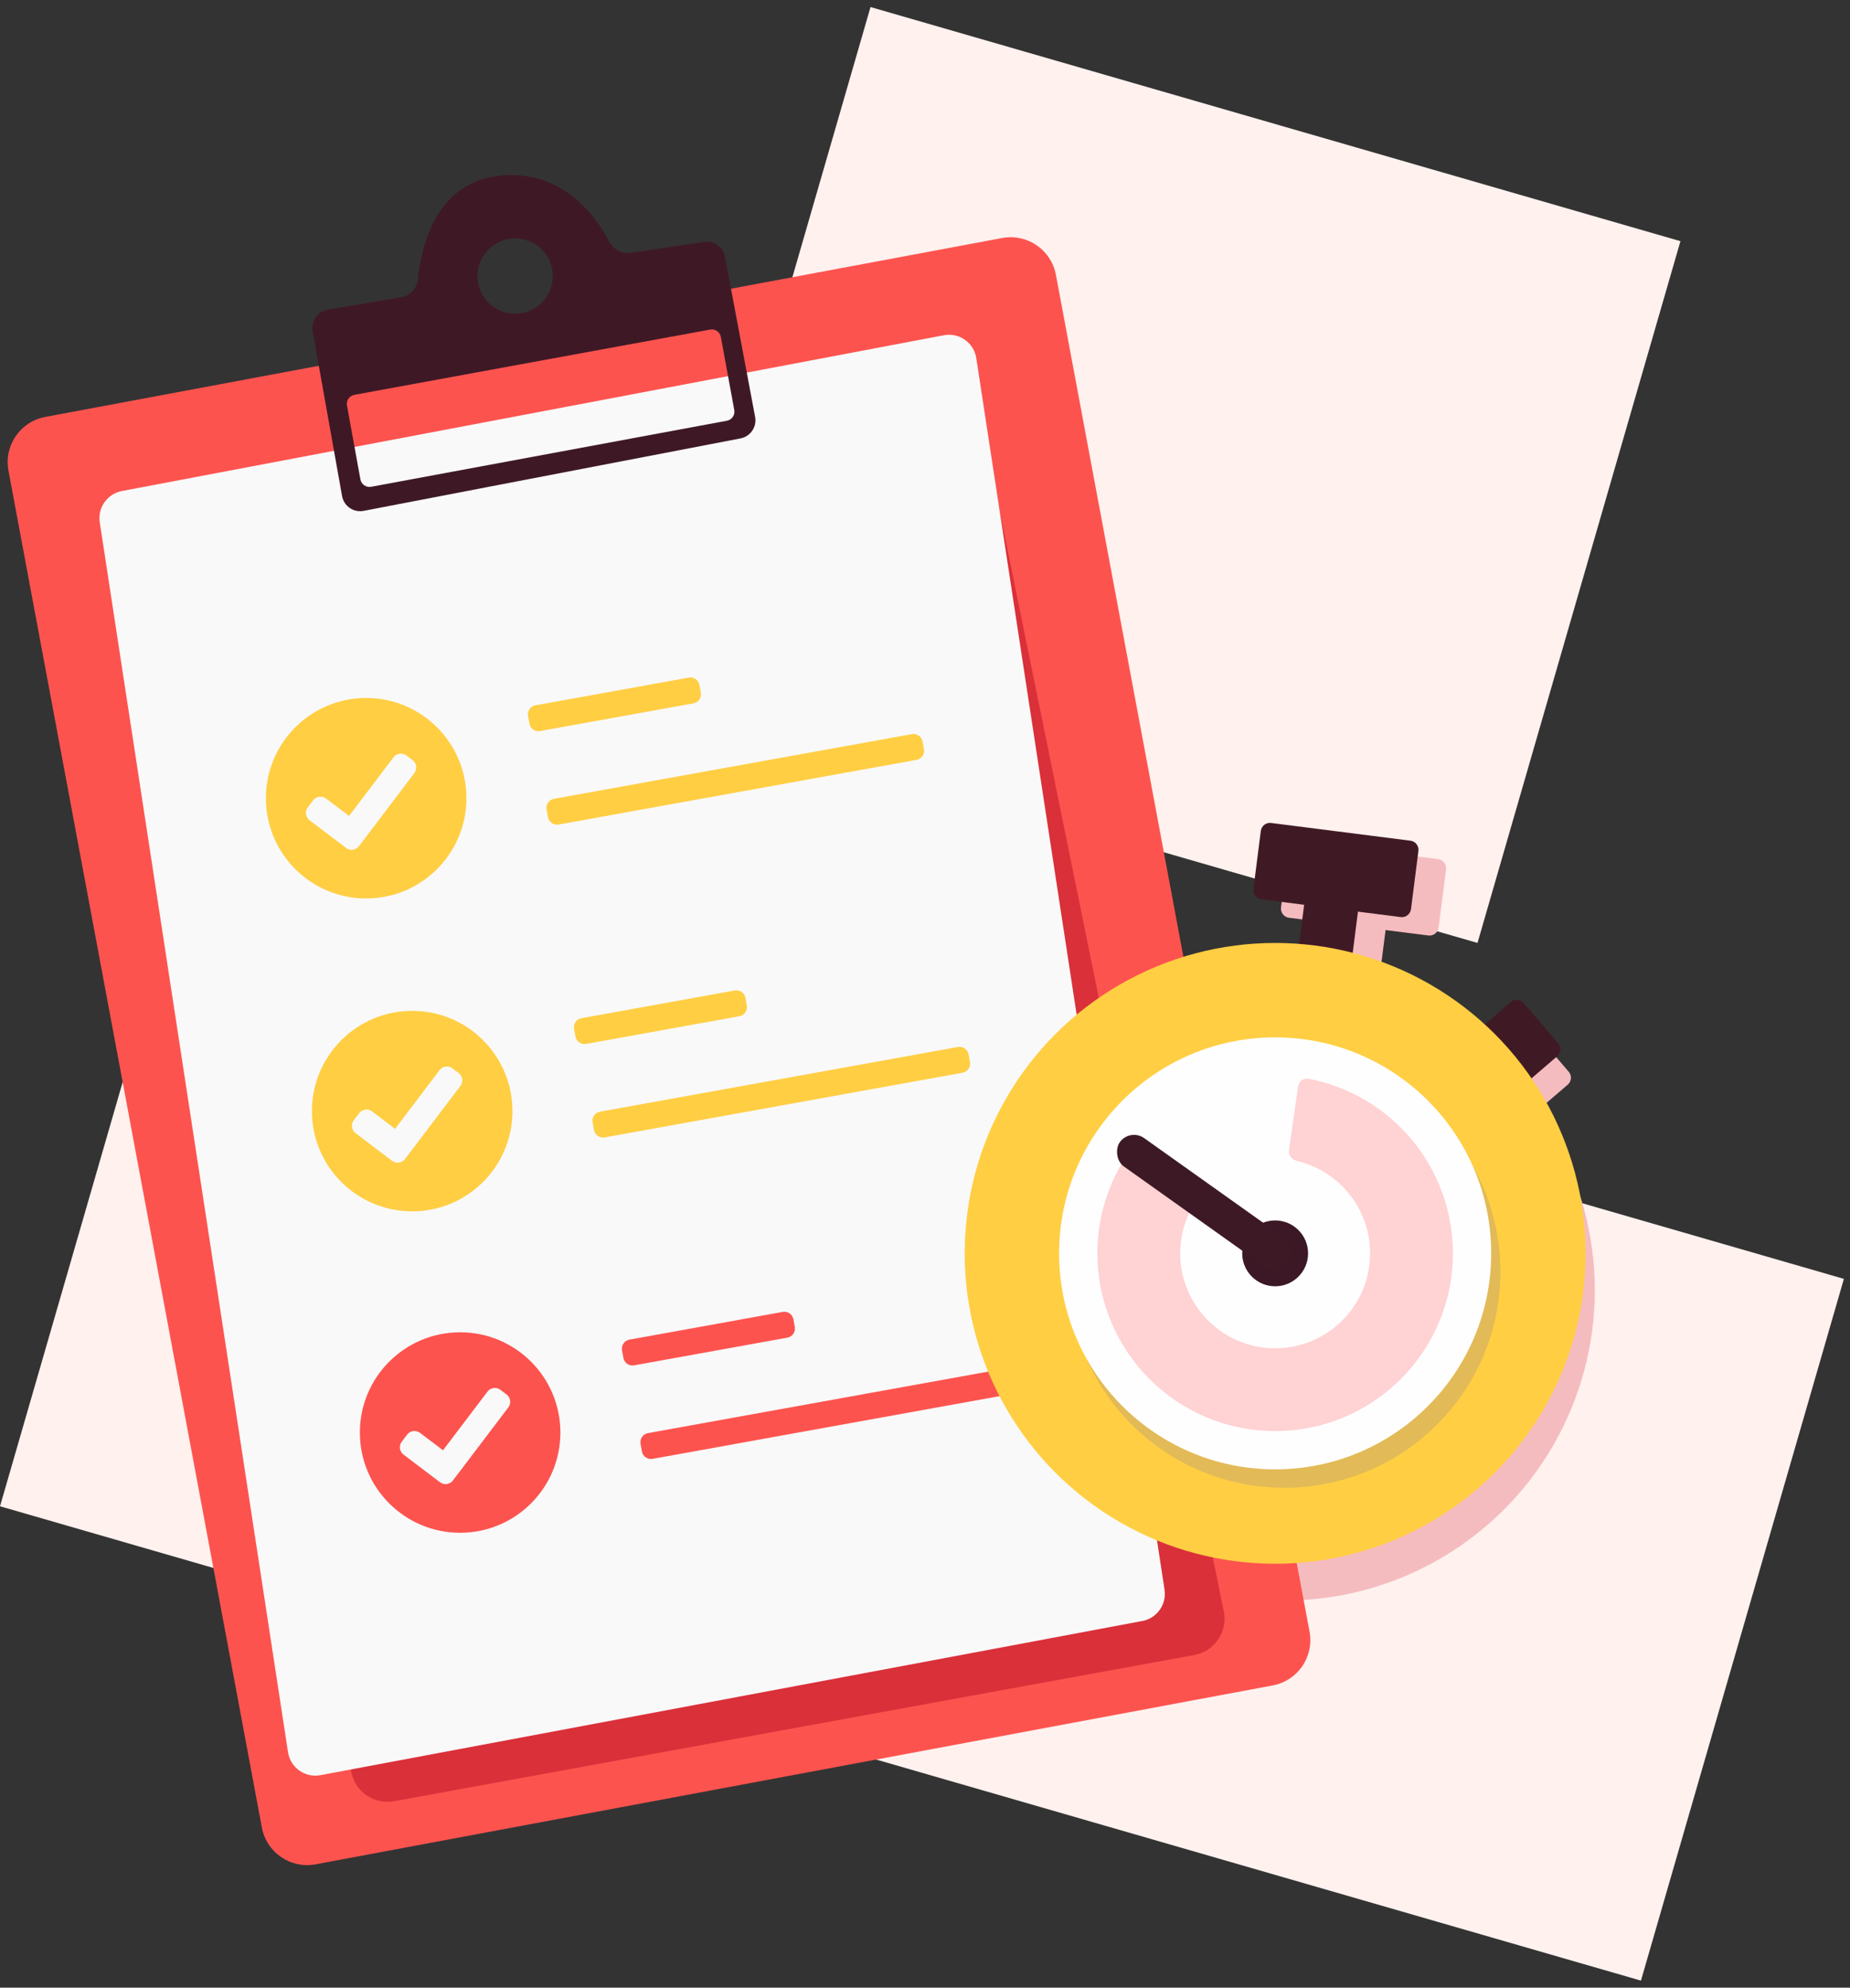 <svg  viewBox="0 0 201 216" fill="none" xmlns="http://www.w3.org/2000/svg">
<rect x="0" y="0" width="201" height="216" fill="#333333" stroke="none"/>
<path fill-rule="evenodd" clip-rule="evenodd" d="M182.578 26.209L94.58 0.766L72.531 77.026L160.529 102.469L182.578 26.209ZM200.336 138.974L22.049 87.426L0 163.686L178.287 215.234L200.336 138.974Z" fill="#FEF1EE"/>
<circle cx="139.543" cy="140.202" r="33.732" fill="#F5BCC0"/>
<path d="M0.918 51.14L28.451 198.598C28.958 201.313 31.57 203.103 34.285 202.595L138.286 183.153C141 182.646 142.789 180.034 142.282 177.32L114.722 29.862C114.214 27.147 111.602 25.358 108.888 25.865L4.914 45.308C2.2 45.815 0.411 48.426 0.918 51.14Z" fill="#FD534F"/>
<path d="M17.964 60.583L38.138 192.409C38.48 194.638 40.594 196.144 42.811 195.739L129.762 179.85C131.966 179.447 133.41 177.312 132.963 175.117L105.682 41.145C105.234 38.947 103.068 37.547 100.881 38.041L21.037 56.077C18.988 56.539 17.647 58.507 17.964 60.583Z" fill="#DA3039"/>
<path d="M10.838 56.76L31.292 190.412C31.549 192.089 33.143 193.22 34.811 192.907L124.113 176.152C125.703 175.854 126.77 174.349 126.526 172.75L106.073 38.925C105.816 37.246 104.218 36.114 102.549 36.431L13.245 53.359C11.658 53.66 10.594 55.163 10.838 56.76Z" fill="#F9F9F9"/>
<path fill-rule="evenodd" clip-rule="evenodd" d="M33.967 35.983L37.164 53.904C37.36 55.001 38.415 55.727 39.51 55.516L80.455 47.642C81.536 47.434 82.246 46.391 82.043 45.309L78.768 27.896C78.57 26.839 77.571 26.128 76.507 26.287L68.496 27.486C67.552 27.627 66.632 27.082 66.187 26.237C64.785 23.574 61.122 18.346 54.24 19.096C47.25 19.857 45.742 26.945 45.42 30.28C45.325 31.267 44.61 32.123 43.632 32.29L35.599 33.66C34.504 33.847 33.771 34.89 33.967 35.983ZM60.056 30.001C60.056 32.259 58.225 34.09 55.967 34.09C53.709 34.09 51.878 32.259 51.878 30.001C51.878 27.742 53.709 25.911 55.967 25.911C58.225 25.911 60.056 27.742 60.056 30.001ZM37.699 44.069L39.158 52.095C39.257 52.639 39.78 53 40.325 52.899L78.976 45.722C79.518 45.621 79.877 45.101 79.777 44.558L78.32 36.618C78.221 36.075 77.699 35.715 77.156 35.815L38.502 42.906C37.96 43.006 37.6 43.526 37.699 44.069Z" fill="#3E1925"/>
<path fill-rule="evenodd" clip-rule="evenodd" d="M49.992 166.566C56.008 166.566 60.885 161.689 60.885 155.673C60.885 149.656 56.008 144.779 49.992 144.779C43.976 144.779 39.099 149.656 39.099 155.673C39.099 161.689 43.976 166.566 49.992 166.566ZM49.21 160.884L49.416 160.612L49.422 160.604L55.231 152.94C55.564 152.5 55.478 151.873 55.038 151.539L54.367 151.031C53.927 150.697 53.3 150.784 52.966 151.224L48.133 157.601L45.634 155.707C45.194 155.373 44.566 155.46 44.233 155.9L43.649 156.67C43.316 157.11 43.402 157.737 43.842 158.071L47.809 161.077C48.25 161.411 48.877 161.324 49.21 160.884Z" fill="#FD534F"/>
<path fill-rule="evenodd" clip-rule="evenodd" d="M86.203 143.372C86.105 142.828 85.585 142.467 85.041 142.565L68.387 145.576C67.844 145.674 67.483 146.194 67.581 146.738L67.731 147.566C67.829 148.11 68.349 148.471 68.893 148.372L85.547 145.362C86.09 145.264 86.451 144.743 86.353 144.2L86.203 143.372ZM110.442 149.514C110.344 148.97 109.824 148.61 109.28 148.708L70.399 155.736C69.856 155.834 69.495 156.355 69.593 156.898L69.743 157.726C69.841 158.27 70.361 158.631 70.905 158.533L109.786 151.504C110.329 151.406 110.69 150.886 110.592 150.342L110.442 149.514Z" fill="#FD534F"/>
<path fill-rule="evenodd" clip-rule="evenodd" d="M44.783 131.636C50.799 131.636 55.676 126.758 55.676 120.742C55.676 114.726 50.799 109.849 44.783 109.849C38.767 109.849 33.89 114.726 33.89 120.742C33.89 126.758 38.767 131.636 44.783 131.636ZM44.001 125.954L44.207 125.682L44.214 125.674L50.022 118.01C50.355 117.57 50.269 116.942 49.829 116.609L49.158 116.101C48.718 115.767 48.09 115.853 47.757 116.294L42.924 122.671L40.425 120.777C39.985 120.443 39.357 120.529 39.024 120.97L38.44 121.739C38.107 122.18 38.193 122.807 38.633 123.14L42.6 126.147C43.041 126.48 43.668 126.394 44.001 125.954Z" fill="#FFCE43"/>
<path fill-rule="evenodd" clip-rule="evenodd" d="M80.994 108.441C80.896 107.898 80.376 107.537 79.832 107.635L63.178 110.646C62.635 110.744 62.274 111.264 62.372 111.808L62.522 112.636C62.62 113.179 63.14 113.54 63.684 113.442L80.338 110.432C80.881 110.333 81.242 109.813 81.144 109.27L80.994 108.441ZM105.233 114.584C105.135 114.04 104.615 113.679 104.071 113.777L65.191 120.806C64.647 120.904 64.286 121.424 64.384 121.968L64.534 122.796C64.632 123.34 65.153 123.7 65.696 123.602L104.577 116.574C105.12 116.476 105.481 115.955 105.383 115.412L105.233 114.584Z" fill="#FFCE43"/>
<path fill-rule="evenodd" clip-rule="evenodd" d="M39.783 97.636C45.799 97.636 50.676 92.758 50.676 86.742C50.676 80.726 45.799 75.849 39.783 75.849C33.767 75.849 28.89 80.726 28.89 86.742C28.89 92.758 33.767 97.636 39.783 97.636ZM39.001 91.954L39.207 91.682L39.214 91.674L45.022 84.01C45.355 83.57 45.269 82.942 44.829 82.609L44.158 82.1C43.718 81.767 43.09 81.853 42.757 82.293L37.924 88.671L35.425 86.776C34.985 86.443 34.357 86.529 34.024 86.969L33.44 87.739C33.107 88.18 33.193 88.807 33.633 89.14L37.6 92.147C38.041 92.48 38.668 92.394 39.001 91.954Z" fill="#FFCE43"/>
<path fill-rule="evenodd" clip-rule="evenodd" d="M75.994 74.441C75.896 73.898 75.376 73.537 74.832 73.635L58.178 76.646C57.635 76.744 57.274 77.264 57.372 77.808L57.522 78.636C57.62 79.179 58.14 79.54 58.684 79.442L75.338 76.431C75.881 76.333 76.242 75.813 76.144 75.27L75.994 74.441ZM100.233 80.584C100.135 80.04 99.615 79.679 99.071 79.778L60.191 86.806C59.647 86.904 59.286 87.424 59.384 87.968L59.534 88.796C59.632 89.34 60.153 89.7 60.696 89.602L99.577 82.574C100.12 82.476 100.481 81.955 100.383 81.412L100.233 80.584Z" fill="#FFCE43"/>
<path fill-rule="evenodd" clip-rule="evenodd" d="M139.986 92.296C140.056 91.749 140.556 91.361 141.104 91.431L156.243 93.359C156.791 93.429 157.178 93.929 157.108 94.477L156.304 100.794C156.234 101.341 155.733 101.729 155.186 101.659L150.54 101.067L149.145 112.019C149.075 112.567 148.575 112.954 148.027 112.884L144.163 112.392C143.616 112.323 143.228 111.822 143.298 111.274L144.693 100.323L140.047 99.731C139.499 99.661 139.112 99.16 139.181 98.613L139.986 92.296ZM170.331 117.873C170.75 117.513 170.797 116.882 170.438 116.463L166.683 112.091C166.323 111.672 165.692 111.624 165.273 111.984L153.696 121.927C153.277 122.287 153.229 122.918 153.589 123.337L157.344 127.709C157.703 128.128 158.335 128.176 158.754 127.816L170.331 117.873Z" fill="#F5BCC0"/>
<path fill-rule="evenodd" clip-rule="evenodd" d="M136.986 90.296C137.056 89.748 137.556 89.361 138.104 89.431L153.243 91.359C153.791 91.429 154.178 91.929 154.108 92.477L153.304 98.793C153.234 99.341 152.733 99.729 152.186 99.659L147.54 99.067L146.145 110.019C146.075 110.567 145.575 110.954 145.027 110.884L141.163 110.392C140.616 110.322 140.228 109.822 140.298 109.274L141.693 98.323L137.047 97.731C136.499 97.661 136.112 97.16 136.181 96.612L136.986 90.296ZM169.191 114.783C169.61 114.423 169.658 113.792 169.298 113.373L165.543 109.001C165.184 108.582 164.552 108.534 164.133 108.894L152.556 118.837C152.137 119.197 152.089 119.828 152.449 120.247L156.204 124.619C156.564 125.038 157.195 125.086 157.614 124.726L169.191 114.783Z" fill="#3F1A25"/>
<circle cx="138.543" cy="136.202" r="33.732" fill="#FFCE43"/>
<circle cx="139.543" cy="138.202" r="23.471" fill="#E2BA57"/>
<circle cx="138.543" cy="136.202" r="23.471" fill="#FFFEFF"/>
<path fill-rule="evenodd" clip-rule="evenodd" d="M130.105 130.269C130.429 129.808 130.377 129.164 129.94 128.808L124.525 124.392C124.102 124.046 123.478 124.103 123.148 124.538C120.689 127.779 119.229 131.82 119.229 136.202C119.229 146.868 127.876 155.515 138.542 155.515C149.209 155.515 157.855 146.868 157.855 136.202C157.855 126.773 151.099 118.923 142.164 117.228C141.624 117.125 141.121 117.507 141.042 118.051L140.046 124.974C139.966 125.526 140.355 126.031 140.897 126.157C145.459 127.223 148.857 131.315 148.857 136.202C148.857 141.898 144.239 146.516 138.543 146.516C132.846 146.516 128.229 141.898 128.229 136.202C128.229 133.993 128.923 131.947 130.105 130.269Z" fill="#FFD2D3"/>
<circle cx="138.543" cy="136.202" r="3.578" fill="#3C1826"/>
<rect x="122.766" y="122.579" width="22.489" height="3.789" rx="1.894" transform="rotate(35.426 122.766 122.579)" fill="#3D1926"/>
</svg>
